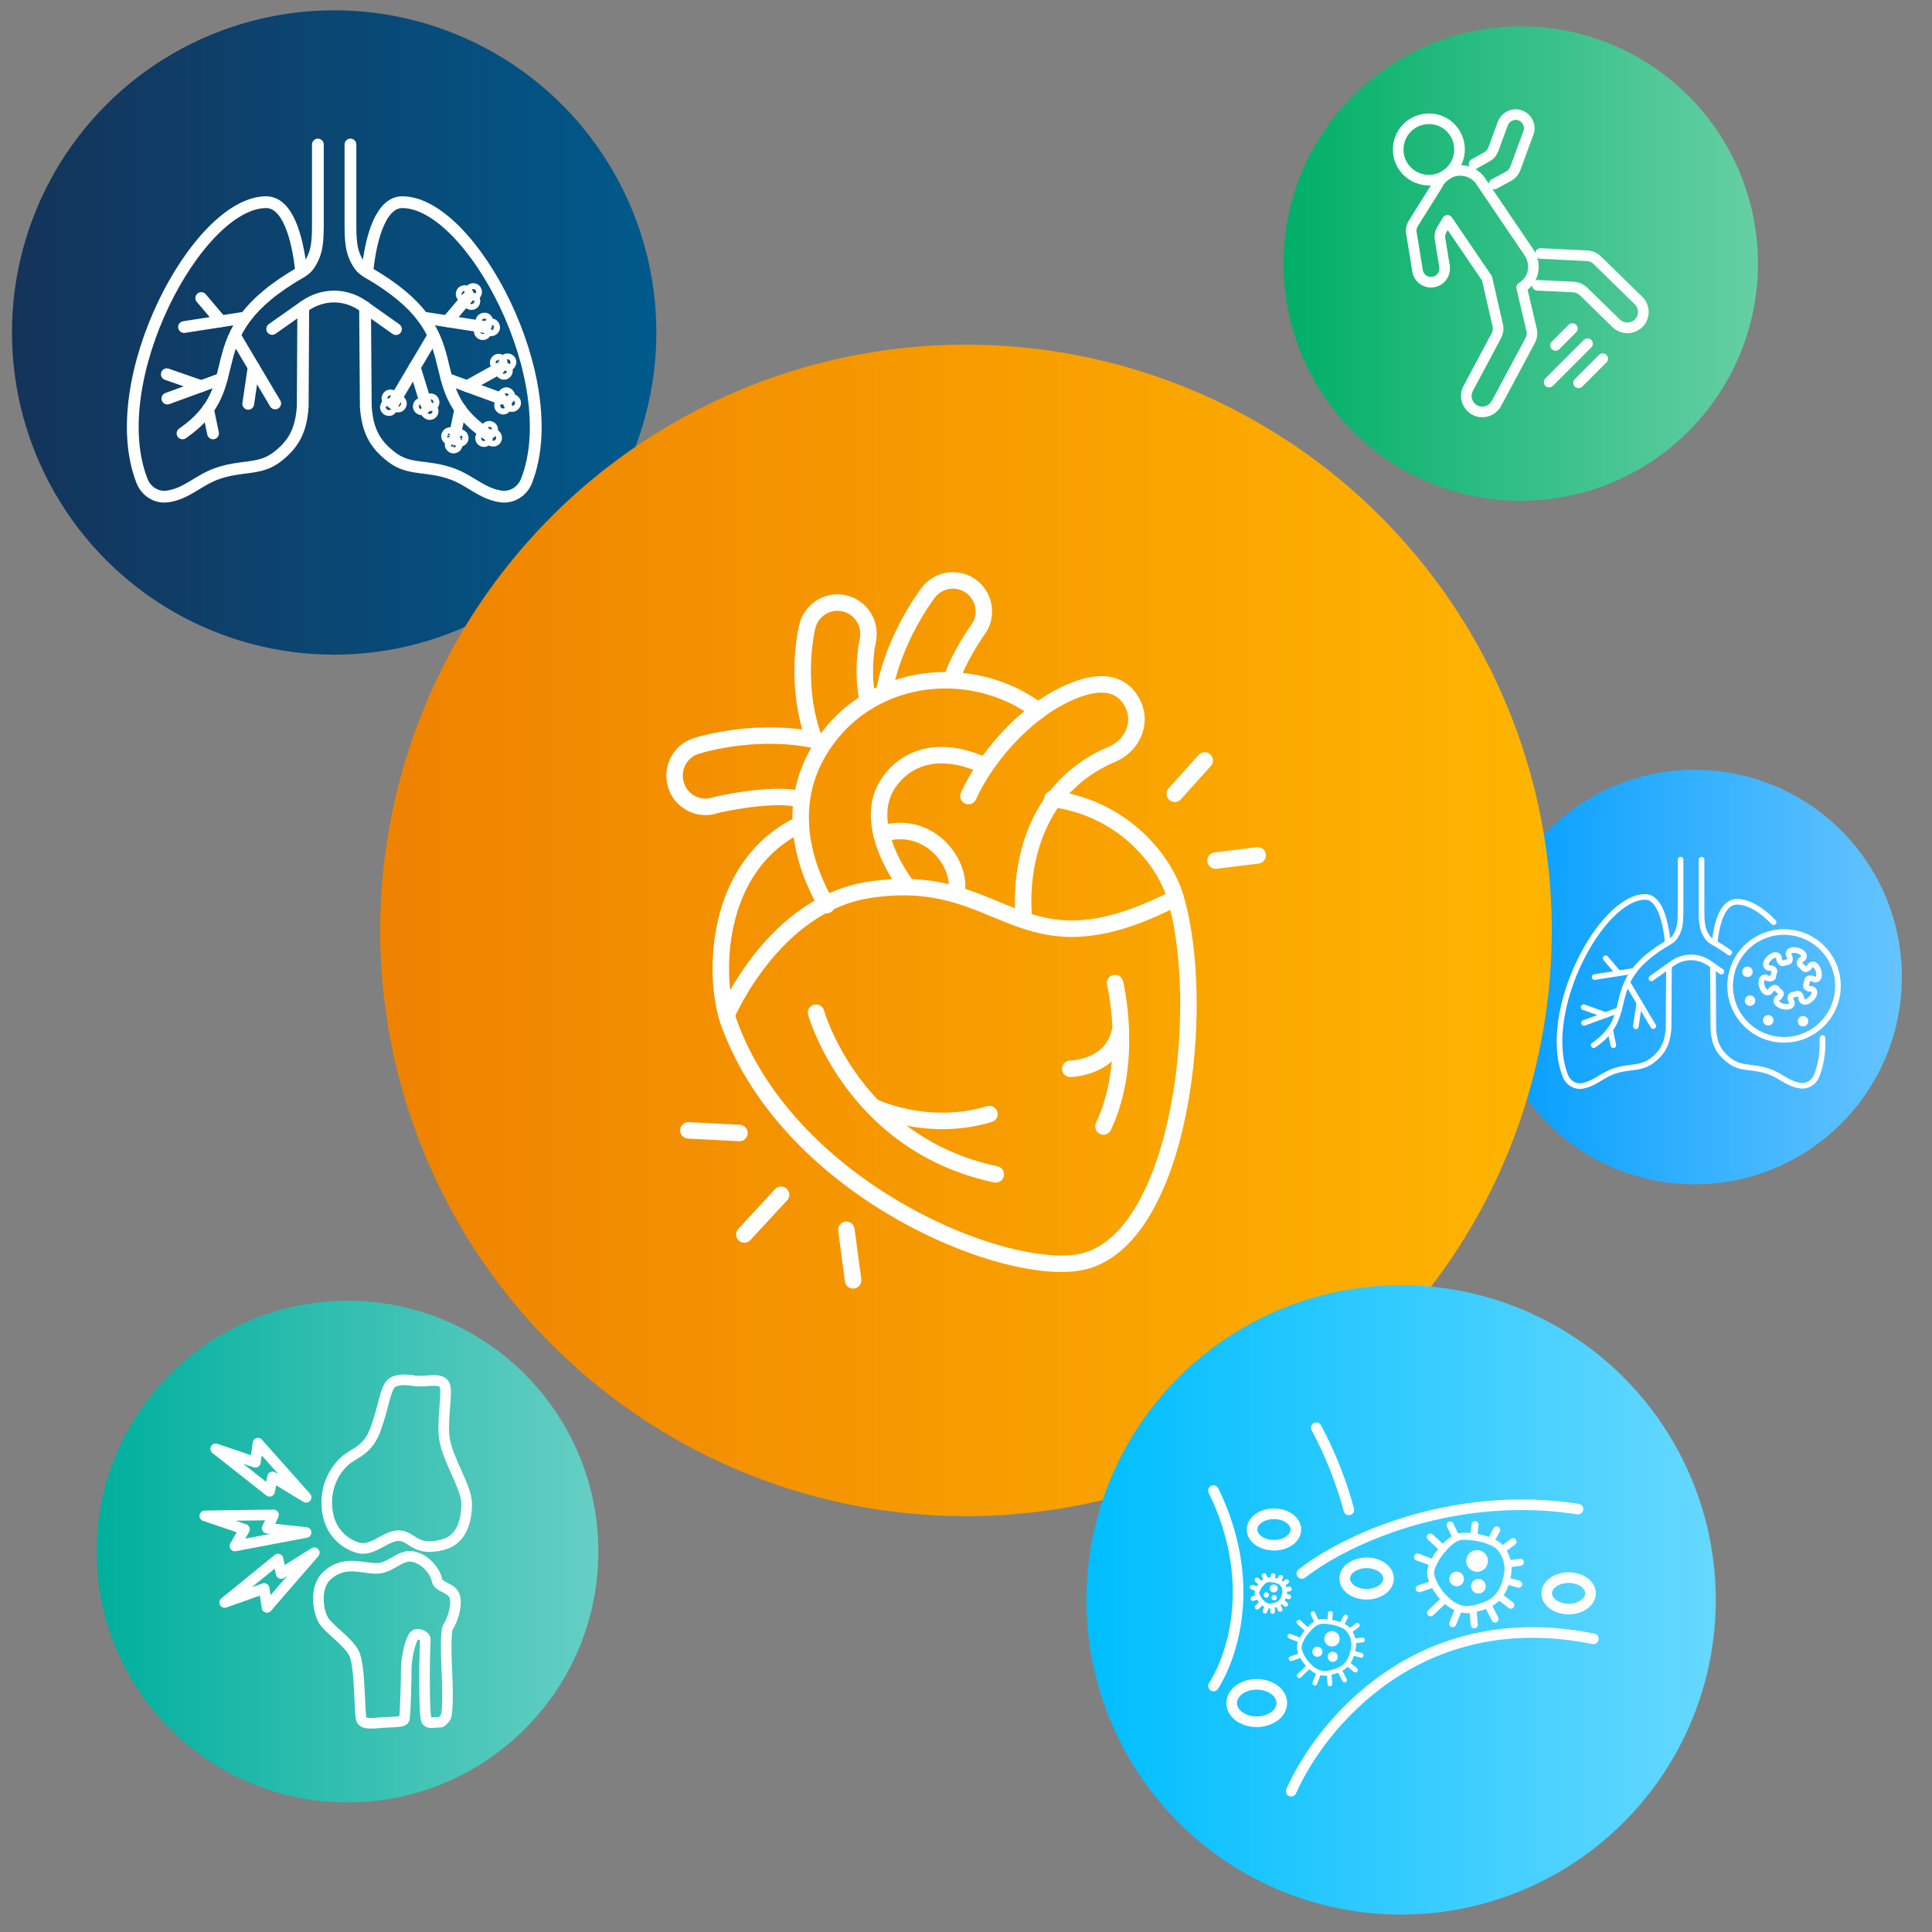 <?xml version="1.0" encoding="utf-8"?>
<!-- Generator: Adobe Illustrator 28.1.0, SVG Export Plug-In . SVG Version: 6.00 Build 0)  -->
<svg version="1.1" id="Layer_1" xmlns="http://www.w3.org/2000/svg" xmlns:xlink="http://www.w3.org/1999/xlink" x="0px" y="0px"
	 viewBox="0 0 1032 1032" enable-background="new 0 0 1032 1032" xml:space="preserve">
<rect x="0" y="0" width="1032" height="1032" fill="#808080" stroke="none"/>
<linearGradient id="SVGID_1_" gradientUnits="userSpaceOnUse" x1="794.537" y1="521.9" x2="1015.925" y2="521.9">
	<stop  offset="0" style="stop-color:#009DFF"/>
	<stop  offset="1" style="stop-color:#66C4FF"/>
</linearGradient>
<circle fill="url(#SVGID_1_)" cx="905.2" cy="521.9" r="110.7"/>
<g>
	<g>
		<g>
			<g>
				
					<path fill="none" stroke="#FFFFFF" stroke-width="3.01" stroke-linecap="round" stroke-linejoin="round" stroke-miterlimit="10" d="
					M882.1,522.6l11.1-7.9c6.2-4.4,14-4.4,20.2,0l6.1,4.3"/>
			</g>
		</g>
	</g>
	<g>
		<g>
			<g>
				
					<path fill="none" stroke="#FFFFFF" stroke-width="3.01" stroke-linecap="round" stroke-linejoin="round" stroke-miterlimit="10" d="
					M890.8,502.8c-1.4-12.9-5-23.7-12-23.7c-23.6,0-56.1,61.3-42.6,95.7c1.4,3.5,5,5.8,8.6,5.3c6.4-0.9,10.7-5.5,16.7-7.7
					c8.7-3.2,14.6-1.1,20.7-5.7c6.2-4.6,8.5-9.5,9.1-17.4l0.2-32.6"/>
			</g>
		</g>
	</g>
	<g>
		<g>
			<g>
				
					<path fill="none" stroke="#FFFFFF" stroke-width="3.01" stroke-linecap="round" stroke-linejoin="round" stroke-miterlimit="10" d="
					M947.4,492.6c-6.5-6.7-13.3-10.9-19.6-10.9c-7,0-10.6,9.4-11.9,22v0"/>
			</g>
		</g>
	</g>
	<g>
		<g>
			<g>
				
					<path fill="none" stroke="#FFFFFF" stroke-width="3.01" stroke-linecap="round" stroke-linejoin="round" stroke-miterlimit="10" d="
					M973.5,554.5c0.3,7.3-0.7,14.2-3.2,20.3c-1.4,3.5-5,5.6-8.6,5.1c-6.4-0.8-10.7-5.4-16.7-7.5c-8.7-3.1-14.6-1.1-20.7-5.5
					c-6.2-4.5-8.5-9.2-9.1-16.9l-0.2-33.4"/>
			</g>
		</g>
	</g>
	<g>
		<g>
			<g>
				<g>
					
						<path fill="none" stroke="#FFFFFF" stroke-width="3.01" stroke-linecap="round" stroke-linejoin="round" stroke-miterlimit="10" d="
						M897.7,459.2v26.1c0,6.6,0,10.7-3,15.2c-0.7,1-1.6,1.8-2.6,2.4c-38.4,22-16.3,38.5-40.8,55.4"/>
				</g>
			</g>
		</g>
		<g>
			<g>
				<g>
					
						<line fill="none" stroke="#FFFFFF" stroke-width="3.01" stroke-linecap="round" stroke-linejoin="round" stroke-miterlimit="10" x1="872.9" y1="518.6" x2="851.8" y2="521.9"/>
				</g>
			</g>
		</g>
		<g>
			<g>
				<g>
					
						<line fill="none" stroke="#FFFFFF" stroke-width="3.01" stroke-linecap="round" stroke-linejoin="round" stroke-miterlimit="10" x1="869.4" y1="525.1" x2="883.1" y2="548.1"/>
				</g>
			</g>
		</g>
		<g>
			<g>
				<g>
					
						<line fill="none" stroke="#FFFFFF" stroke-width="3.01" stroke-linecap="round" stroke-linejoin="round" stroke-miterlimit="10" x1="864.7" y1="539.6" x2="846.1" y2="546.4"/>
				</g>
			</g>
		</g>
		<g>
			<g>
				<g>
					
						<line fill="none" stroke="#FFFFFF" stroke-width="3.01" stroke-linecap="round" stroke-linejoin="round" stroke-miterlimit="10" x1="857.7" y1="542.2" x2="845.9" y2="538"/>
				</g>
			</g>
		</g>
		<g>
			<g>
				<g>
					
						<line fill="none" stroke="#FFFFFF" stroke-width="3.01" stroke-linecap="round" stroke-linejoin="round" stroke-miterlimit="10" x1="857.7" y1="511.9" x2="864.5" y2="519.9"/>
				</g>
			</g>
		</g>
		<g>
			<g>
				<g>
					
						<line fill="none" stroke="#FFFFFF" stroke-width="3.01" stroke-linecap="round" stroke-linejoin="round" stroke-miterlimit="10" x1="875.7" y1="535.6" x2="873.8" y2="548.2"/>
				</g>
			</g>
		</g>
		<g>
			<g>
				<g>
					
						<line fill="none" stroke="#FFFFFF" stroke-width="3.01" stroke-linecap="round" stroke-linejoin="round" stroke-miterlimit="10" x1="861.8" y1="558.3" x2="860" y2="550"/>
				</g>
			</g>
		</g>
	</g>
	<g>
		<g>
			<g>
				
					<path fill="none" stroke="#FFFFFF" stroke-width="3.01" stroke-linecap="round" stroke-linejoin="round" stroke-miterlimit="10" d="
					M908.9,459.2v26.1c0,6.6,0,10.7,3,15.2c0.7,1,1.6,1.8,2.6,2.4c0.5,0.3,0.9,0.5,1.4,0.8v0c2.9,1.7,5.5,3.4,7.8,5.1"/>
			</g>
		</g>
	</g>
	<g>
		<g>
			<g>
				
					<ellipse transform="matrix(0.16 -0.987 0.987 0.16 280.602 1383.175)" fill="none" stroke="#FFFFFF" stroke-width="3.01" stroke-linecap="round" stroke-linejoin="round" stroke-miterlimit="10" cx="953.2" cy="526.7" rx="28.8" ry="28.8"/>
			</g>
		</g>
	</g>
	<g>
		<g>
			<g>
				
					<path fill="none" stroke="#FFFFFF" stroke-width="3.01" stroke-linecap="round" stroke-linejoin="round" stroke-miterlimit="10" d="
					M961.7,515.5c0.7,0.5,1.2,1,1.7,1.7c0.4,0.5,1.1,0.7,1.7,0.4c2.1-1.1,1.3-1.9,2.8-2.4c3.1-0.8,5.4,7.1,2.3,8
					c-1.6,0.4-1.2-0.8-3.7-0.6c-0.6,0-1.2,0.5-1.2,1.1c0,0.4-0.1,0.8-0.2,1.2c-0.1,0.4-0.2,0.8-0.4,1.1c-0.2,0.6,0,1.3,0.5,1.6
					c2,1.2,2.4,0.1,3.5,1.2c2.3,2.2-3.5,8.1-5.9,5.9c-1.2-1.1,0.1-1.4-1.4-3.4c-0.4-0.5-1.1-0.7-1.6-0.5c-0.7,0.3-1.5,0.5-2.3,0.6
					c-0.6,0.1-1.1,0.6-1.1,1.3c-0.1,2.3,1.1,2.1,0.7,3.6c-0.8,3.1-9,1-8.2-2.1c0.4-1.6,1.3-0.6,2.3-2.8c0.3-0.6,0.1-1.3-0.4-1.6
					c-0.7-0.5-1.2-1-1.7-1.7c-0.4-0.5-1.1-0.7-1.7-0.4c-2.1,1.1-1.3,1.9-2.8,2.4c-3.1,0.8-5.4-7.1-2.3-8c1.6-0.4,1.2,0.8,3.7,0.6
					c0.6,0,1.2-0.5,1.2-1.1c0-0.4,0.1-0.8,0.2-1.2c0.1-0.4,0.2-0.8,0.4-1.1c0.2-0.6,0-1.3-0.5-1.6c-2-1.2-2.4-0.1-3.5-1.2
					c-2.3-2.2,3.5-8.1,5.9-5.9c1.2,1.1-0.1,1.4,1.4,3.4c0.4,0.5,1.1,0.7,1.6,0.5c0.7-0.3,1.5-0.5,2.3-0.6c0.6-0.1,1.1-0.6,1.1-1.3
					c0.1-2.3-1.1-2.1-0.7-3.6c0.8-3.1,9-1,8.2,2.1c-0.4,1.6-1.3,0.6-2.3,2.8C961.1,514.4,961.2,515.1,961.7,515.5z"/>
			</g>
		</g>
	</g>
	<g>
		<g>
			<g>
				
					<circle fill="none" stroke="#FFFFFF" stroke-width="3.01" stroke-linecap="round" stroke-linejoin="round" stroke-miterlimit="10" cx="933.4" cy="519.1" r="1.3"/>
			</g>
		</g>
	</g>
	<g>
		<g>
			<g>
				
					<circle fill="none" stroke="#FFFFFF" stroke-width="3.01" stroke-linecap="round" stroke-linejoin="round" stroke-miterlimit="10" cx="934.8" cy="534.5" r="1.3"/>
			</g>
		</g>
	</g>
	<g>
		<g>
			<g>
				
					<circle fill="none" stroke="#FFFFFF" stroke-width="3.01" stroke-linecap="round" stroke-linejoin="round" stroke-miterlimit="10" cx="963.1" cy="545.5" r="1.3"/>
			</g>
		</g>
	</g>
	<g>
		<g>
			<g>
				
					<circle fill="none" stroke="#FFFFFF" stroke-width="3.01" stroke-linecap="round" stroke-linejoin="round" stroke-miterlimit="10" cx="944.5" cy="545" r="1.3"/>
			</g>
		</g>
	</g>
</g>
<linearGradient id="SVGID_00000000920423069103156040000017653736764870143380_" gradientUnits="userSpaceOnUse" x1="6.435" y1="177.556" x2="350.558" y2="177.556">
	<stop  offset="0" style="stop-color:#143359"/>
	<stop  offset="1" style="stop-color:#005A8C"/>
</linearGradient>
<circle fill="url(#SVGID_00000000920423069103156040000017653736764870143380_)" cx="178.5" cy="177.6" r="172.1"/>
<g>
	<g>
		<g>
			<g>
				
					<path fill="none" stroke="#FFFFFF" stroke-width="6.289" stroke-linecap="round" stroke-linejoin="round" stroke-miterlimit="10" d="
					M160.9,145.2c-2.1-20.1-7.8-37.2-18.7-37.2c-36.8,0-87.4,95.5-66.3,149c2.2,5.5,7.7,9,13.5,8.2c10-1.3,16.6-8.6,26-12
					c13.6-5,22.7-1.8,32.2-8.8c9.6-7.2,13.2-14.8,14.1-27.1L162,164"/>
			</g>
		</g>
	</g>
	<g>
		<g>
			<g>
				
					<path fill="none" stroke="#FFFFFF" stroke-width="6.289" stroke-linecap="round" stroke-linejoin="round" stroke-miterlimit="10" d="
					M195,164l0.4,53.3c0.9,12.3,4.5,19.9,14.1,27.1c9.5,7.1,18.6,3.8,32.2,8.8c9.4,3.4,16,10.7,26,12c5.7,0.8,11.3-2.7,13.5-8.2
					c21.1-53.5-29.5-149-66.3-149c-10.9,0-16.6,17.1-18.7,37.2"/>
			</g>
		</g>
	</g>
	<g>
		<g>
			<g>
				
					<path fill="none" stroke="#FFFFFF" stroke-width="6.289" stroke-linecap="round" stroke-linejoin="round" stroke-miterlimit="10" d="
					M145.4,175.7l17.3-12.2c9.7-6.8,21.8-6.8,31.4,0l17.4,12.3"/>
			</g>
		</g>
	</g>
	<g>
		<g>
			<g>
				<g>
					
						<path fill="none" stroke="#FFFFFF" stroke-width="6.289" stroke-linecap="round" stroke-linejoin="round" stroke-miterlimit="10" d="
						M169.8,77.2v40.6c0,10.3,0,16.7-4.6,23.6c-1,1.6-2.5,2.8-4.1,3.8c-59.8,34.2-25.4,59.9-63.6,86.3"/>
				</g>
			</g>
		</g>
		<g>
			<g>
				<g>
					
						<line fill="none" stroke="#FFFFFF" stroke-width="6.289" stroke-linecap="round" stroke-linejoin="round" stroke-miterlimit="10" x1="131.1" y1="169.6" x2="98.3" y2="174.7"/>
				</g>
			</g>
		</g>
		<g>
			<g>
				<g>
					
						<line fill="none" stroke="#FFFFFF" stroke-width="6.289" stroke-linecap="round" stroke-linejoin="round" stroke-miterlimit="10" x1="125.8" y1="179.8" x2="147" y2="215.5"/>
				</g>
			</g>
		</g>
		<g>
			<g>
				<g>
					
						<line fill="none" stroke="#FFFFFF" stroke-width="6.289" stroke-linecap="round" stroke-linejoin="round" stroke-miterlimit="10" x1="118.4" y1="202.3" x2="89.4" y2="212.9"/>
				</g>
			</g>
		</g>
		<g>
			<g>
				<g>
					
						<line fill="none" stroke="#FFFFFF" stroke-width="6.289" stroke-linecap="round" stroke-linejoin="round" stroke-miterlimit="10" x1="107.5" y1="206.3" x2="89.1" y2="199.9"/>
				</g>
			</g>
		</g>
		<g>
			<g>
				<g>
					
						<line fill="none" stroke="#FFFFFF" stroke-width="6.289" stroke-linecap="round" stroke-linejoin="round" stroke-miterlimit="10" x1="107.5" y1="159.2" x2="118" y2="171.6"/>
				</g>
			</g>
		</g>
		<g>
			<g>
				<g>
					
						<line fill="none" stroke="#FFFFFF" stroke-width="6.289" stroke-linecap="round" stroke-linejoin="round" stroke-miterlimit="10" x1="135.5" y1="196.1" x2="132.6" y2="215.7"/>
				</g>
			</g>
		</g>
		<g>
			<g>
				<g>
					
						<line fill="none" stroke="#FFFFFF" stroke-width="6.289" stroke-linecap="round" stroke-linejoin="round" stroke-miterlimit="10" x1="113.8" y1="231.5" x2="111.1" y2="218.5"/>
				</g>
			</g>
		</g>
	</g>
	<g>
		<g>
			<g>
				<g>
					
						<path fill="none" stroke="#FFFFFF" stroke-width="6.289" stroke-linecap="round" stroke-linejoin="round" stroke-miterlimit="10" d="
						M187.2,77.2v40.6c0,10.3,0,16.7,4.6,23.6c1,1.6,2.5,2.8,4.1,3.8c59.8,34.2,25.4,59.9,63.6,86.3"/>
				</g>
			</g>
		</g>
		<g>
			<g>
				<g>
					
						<line fill="none" stroke="#FFFFFF" stroke-width="6.289" stroke-linecap="round" stroke-linejoin="round" stroke-miterlimit="10" x1="225.9" y1="169.6" x2="258.7" y2="174.7"/>
				</g>
			</g>
		</g>
		<g>
			<g>
				<g>
					
						<line fill="none" stroke="#FFFFFF" stroke-width="6.289" stroke-linecap="round" stroke-linejoin="round" stroke-miterlimit="10" x1="231.2" y1="179.8" x2="210" y2="215.5"/>
				</g>
			</g>
		</g>
		<g>
			<g>
				<g>
					
						<line fill="none" stroke="#FFFFFF" stroke-width="6.289" stroke-linecap="round" stroke-linejoin="round" stroke-miterlimit="10" x1="238.6" y1="202.3" x2="267.6" y2="212.9"/>
				</g>
			</g>
		</g>
		<g>
			<g>
				<g>
					
						<line fill="none" stroke="#FFFFFF" stroke-width="6.289" stroke-linecap="round" stroke-linejoin="round" stroke-miterlimit="10" x1="249.5" y1="206.3" x2="266.5" y2="196.9"/>
				</g>
			</g>
		</g>
		<g>
			<g>
				<g>
					
						<line fill="none" stroke="#FFFFFF" stroke-width="6.289" stroke-linecap="round" stroke-linejoin="round" stroke-miterlimit="10" x1="249.5" y1="159.2" x2="239" y2="171.6"/>
				</g>
			</g>
		</g>
		<g>
			<g>
				<g>
					
						<line fill="none" stroke="#FFFFFF" stroke-width="6.289" stroke-linecap="round" stroke-linejoin="round" stroke-miterlimit="10" x1="221.5" y1="196.1" x2="227.4" y2="215.3"/>
				</g>
			</g>
		</g>
		<g>
			<g>
				<g>
					
						<line fill="none" stroke="#FFFFFF" stroke-width="6.289" stroke-linecap="round" stroke-linejoin="round" stroke-miterlimit="10" x1="243.2" y1="231.5" x2="245.9" y2="218.5"/>
				</g>
			</g>
		</g>
	</g>
	<g>
		<g>
			<g>
				<g>
					
						<path fill="none" stroke="#FFFFFF" stroke-width="6.289" stroke-linecap="round" stroke-linejoin="round" stroke-miterlimit="10" d="
						M249.1,158.3c-0.7,0.5-1.7,0.4-2.2-0.3s-0.4-1.7,0.3-2.2c0.7-0.5,1.7-0.4,2.2,0.3C249.9,156.8,249.8,157.8,249.1,158.3z"/>
				</g>
			</g>
		</g>
		<g>
			<g>
				<g>
					
						<path fill="none" stroke="#FFFFFF" stroke-width="6.289" stroke-linecap="round" stroke-linejoin="round" stroke-miterlimit="10" d="
						M252.8,162.1c-0.7,0.5-1.7,0.4-2.2-0.3c-0.5-0.7-0.4-1.7,0.3-2.2c0.7-0.5,1.7-0.4,2.2,0.3C253.6,160.5,253.5,161.5,252.8,162.1
						z"/>
				</g>
			</g>
		</g>
		<g>
			<g>
				<g>
					
						<path fill="none" stroke="#FFFFFF" stroke-width="6.289" stroke-linecap="round" stroke-linejoin="round" stroke-miterlimit="10" d="
						M253.7,157.2c-0.7,0.5-1.7,0.4-2.2-0.3c-0.5-0.7-0.4-1.7,0.3-2.2s1.7-0.4,2.2,0.3C254.5,155.7,254.4,156.7,253.7,157.2z"/>
				</g>
			</g>
		</g>
	</g>
	<g>
		<g>
			<g>
				<g>
					
						<path fill="none" stroke="#FFFFFF" stroke-width="6.289" stroke-linecap="round" stroke-linejoin="round" stroke-miterlimit="10" d="
						M258.3,173.3c-0.8-0.2-1.3-1.1-1.1-2c0.2-0.8,1.1-1.3,2-1.1c0.8,0.2,1.3,1.1,1.1,2C260,173,259.2,173.5,258.3,173.3z"/>
				</g>
			</g>
		</g>
		<g>
			<g>
				<g>
					
						<path fill="none" stroke="#FFFFFF" stroke-width="6.289" stroke-linecap="round" stroke-linejoin="round" stroke-miterlimit="10" d="
						M257.4,178.4c-0.8-0.2-1.3-1.1-1.1-2c0.2-0.8,1.1-1.3,2-1.1c0.8,0.2,1.3,1.1,1.1,2S258.2,178.7,257.4,178.4z"/>
				</g>
			</g>
		</g>
		<g>
			<g>
				<g>
					
						<path fill="none" stroke="#FFFFFF" stroke-width="6.289" stroke-linecap="round" stroke-linejoin="round" stroke-miterlimit="10" d="
						M261.9,176.4c-0.8-0.2-1.3-1.1-1.1-2c0.2-0.8,1.1-1.3,2-1.1c0.8,0.2,1.3,1.1,1.1,2C263.6,176.1,262.7,176.6,261.9,176.4z"/>
				</g>
			</g>
		</g>
	</g>
	<g>
		<g>
			<g>
				<g>
					
						<path fill="none" stroke="#FFFFFF" stroke-width="6.289" stroke-linecap="round" stroke-linejoin="round" stroke-miterlimit="10" d="
						M267.1,195.1c-0.8,0.4-1.7,0.1-2.1-0.7c-0.4-0.8-0.1-1.7,0.7-2.1c0.8-0.4,1.7-0.1,2.1,0.7C268.1,193.7,267.8,194.7,267.1,195.1
						z"/>
				</g>
			</g>
		</g>
		<g>
			<g>
				<g>
					
						<path fill="none" stroke="#FFFFFF" stroke-width="6.289" stroke-linecap="round" stroke-linejoin="round" stroke-miterlimit="10" d="
						M269.9,199.5c-0.8,0.4-1.7,0.1-2.1-0.7c-0.4-0.8-0.1-1.7,0.7-2.1s1.7-0.1,2.1,0.7C271,198.1,270.7,199,269.9,199.5z"/>
				</g>
			</g>
		</g>
		<g>
			<g>
				<g>
					
						<path fill="none" stroke="#FFFFFF" stroke-width="6.289" stroke-linecap="round" stroke-linejoin="round" stroke-miterlimit="10" d="
						M271.8,194.9c-0.8,0.4-1.7,0.1-2.1-0.7c-0.4-0.8-0.1-1.7,0.7-2.1c0.8-0.4,1.7-0.1,2.1,0.7C272.9,193.5,272.6,194.5,271.8,194.9
						z"/>
				</g>
			</g>
		</g>
	</g>
	<g>
		<g>
			<g>
				<g>
					
						<path fill="none" stroke="#FFFFFF" stroke-width="6.289" stroke-linecap="round" stroke-linejoin="round" stroke-miterlimit="10" d="
						M269.8,213.1c-0.8-0.4-1.2-1.3-0.8-2.1c0.4-0.8,1.3-1.2,2.1-0.8c0.8,0.4,1.2,1.3,0.8,2.1C271.5,213.1,270.6,213.5,269.8,213.1z
						"/>
				</g>
			</g>
		</g>
		<g>
			<g>
				<g>
					
						<path fill="none" stroke="#FFFFFF" stroke-width="6.289" stroke-linecap="round" stroke-linejoin="round" stroke-miterlimit="10" d="
						M268.1,218.1c-0.8-0.4-1.2-1.3-0.8-2.1c0.4-0.8,1.3-1.2,2.1-0.8c0.8,0.4,1.2,1.3,0.8,2.1C269.9,218.1,268.9,218.5,268.1,218.1z
						"/>
				</g>
			</g>
		</g>
		<g>
			<g>
				<g>
					
						<path fill="none" stroke="#FFFFFF" stroke-width="6.289" stroke-linecap="round" stroke-linejoin="round" stroke-miterlimit="10" d="
						M272.9,216.7c-0.8-0.4-1.2-1.3-0.8-2.1c0.4-0.8,1.3-1.2,2.1-0.8c0.8,0.4,1.2,1.3,0.8,2.1C274.6,216.7,273.7,217.1,272.9,216.7z
						"/>
				</g>
			</g>
		</g>
	</g>
	<g>
		<g>
			<g>
				<g>
					
						<path fill="none" stroke="#FFFFFF" stroke-width="6.289" stroke-linecap="round" stroke-linejoin="round" stroke-miterlimit="10" d="
						M260.4,230.8c-0.7-0.5-0.8-1.5-0.3-2.2c0.5-0.7,1.5-0.8,2.2-0.3c0.7,0.5,0.8,1.5,0.3,2.2C262.1,231.3,261.1,231.4,260.4,230.8z
						"/>
				</g>
			</g>
		</g>
		<g>
			<g>
				<g>
					
						<path fill="none" stroke="#FFFFFF" stroke-width="6.289" stroke-linecap="round" stroke-linejoin="round" stroke-miterlimit="10" d="
						M257.6,235.3c-0.7-0.5-0.8-1.5-0.3-2.2c0.5-0.7,1.5-0.8,2.2-0.3c0.7,0.5,0.8,1.5,0.3,2.2C259.3,235.7,258.3,235.8,257.6,235.3z
						"/>
				</g>
			</g>
		</g>
		<g>
			<g>
				<g>
					
						<path fill="none" stroke="#FFFFFF" stroke-width="6.289" stroke-linecap="round" stroke-linejoin="round" stroke-miterlimit="10" d="
						M262.5,235.1c-0.7-0.5-0.8-1.5-0.3-2.2c0.5-0.7,1.5-0.8,2.2-0.3c0.7,0.5,0.8,1.5,0.3,2.2C264.2,235.5,263.2,235.6,262.5,235.1z
						"/>
				</g>
			</g>
		</g>
	</g>
	<g>
		<g>
			<g>
				<g>
					
						<path fill="none" stroke="#FFFFFF" stroke-width="6.289" stroke-linecap="round" stroke-linejoin="round" stroke-miterlimit="10" d="
						M244,233.5c0.3-0.8,1.1-1.3,2-1.1c0.8,0.3,1.3,1.1,1.1,2c-0.3,0.8-1.1,1.3-2,1.1C244.2,235.2,243.8,234.4,244,233.5z"/>
				</g>
			</g>
		</g>
		<g>
			<g>
				<g>
					
						<path fill="none" stroke="#FFFFFF" stroke-width="6.289" stroke-linecap="round" stroke-linejoin="round" stroke-miterlimit="10" d="
						M238.9,232.5c0.3-0.8,1.1-1.3,2-1.1c0.8,0.3,1.3,1.1,1.1,2c-0.3,0.8-1.1,1.3-2,1.1C239.1,234.2,238.6,233.3,238.9,232.5z"/>
				</g>
			</g>
		</g>
		<g>
			<g>
				<g>
					
						<path fill="none" stroke="#FFFFFF" stroke-width="6.289" stroke-linecap="round" stroke-linejoin="round" stroke-miterlimit="10" d="
						M240.8,237c0.3-0.8,1.1-1.3,2-1.1c0.8,0.3,1.3,1.1,1.1,2c-0.3,0.8-1.1,1.3-2,1.1C241,238.7,240.5,237.8,240.8,237z"/>
				</g>
			</g>
		</g>
	</g>
	<g>
		<g>
			<g>
				<g>
					
						<path fill="none" stroke="#FFFFFF" stroke-width="6.289" stroke-linecap="round" stroke-linejoin="round" stroke-miterlimit="10" d="
						M228.5,215.4c-0.3-0.8,0.1-1.7,1-2c0.8-0.3,1.7,0.1,2,1c0.3,0.8-0.1,1.7-1,2C229.7,216.6,228.8,216.2,228.5,215.4z"/>
				</g>
			</g>
		</g>
		<g>
			<g>
				<g>
					
						<path fill="none" stroke="#FFFFFF" stroke-width="6.289" stroke-linecap="round" stroke-linejoin="round" stroke-miterlimit="10" d="
						M223.8,217.6c-0.3-0.8,0.1-1.7,1-2c0.8-0.3,1.7,0.1,2,1c0.3,0.8-0.1,1.7-1,2C225,218.8,224.1,218.4,223.8,217.6z"/>
				</g>
			</g>
		</g>
		<g>
			<g>
				<g>
					
						<path fill="none" stroke="#FFFFFF" stroke-width="6.289" stroke-linecap="round" stroke-linejoin="round" stroke-miterlimit="10" d="
						M228,220.1c-0.3-0.8,0.1-1.7,1-2c0.8-0.3,1.7,0.1,2,1c0.3,0.8-0.1,1.7-1,2C229.2,221.3,228.3,220.9,228,220.1z"/>
				</g>
			</g>
		</g>
	</g>
	<g>
		<g>
			<g>
				<g>
					
						<path fill="none" stroke="#FFFFFF" stroke-width="6.289" stroke-linecap="round" stroke-linejoin="round" stroke-miterlimit="10" d="
						M209.2,217.1c0.2,0.8-0.3,1.7-1.1,1.9c-0.8,0.2-1.7-0.3-1.9-1.1c-0.2-0.8,0.3-1.7,1.1-1.9C208.1,215.7,209,216.2,209.2,217.1z"
						/>
				</g>
			</g>
		</g>
		<g>
			<g>
				<g>
					
						<path fill="none" stroke="#FFFFFF" stroke-width="6.289" stroke-linecap="round" stroke-linejoin="round" stroke-miterlimit="10" d="
						M214.1,215.2c0.2,0.8-0.3,1.7-1.1,1.9c-0.8,0.2-1.7-0.3-1.9-1.1c-0.2-0.8,0.3-1.7,1.1-1.9C213,213.9,213.9,214.4,214.1,215.2z"
						/>
				</g>
			</g>
		</g>
		<g>
			<g>
				<g>
					
						<path fill="none" stroke="#FFFFFF" stroke-width="6.289" stroke-linecap="round" stroke-linejoin="round" stroke-miterlimit="10" d="
						M210,212.4c0.2,0.8-0.3,1.7-1.1,1.9c-0.8,0.2-1.7-0.3-1.9-1.1c-0.2-0.8,0.3-1.7,1.1-1.9C208.9,211,209.8,211.5,210,212.4z"/>
				</g>
			</g>
		</g>
	</g>
</g>
<linearGradient id="SVGID_00000034799857138364170790000016564117418821297285_" gradientUnits="userSpaceOnUse" x1="51.639" y1="828.775" x2="319.659" y2="828.775">
	<stop  offset="0" style="stop-color:#00AF9D"/>
	<stop  offset="1" style="stop-color:#66CFC4"/>
</linearGradient>
<circle fill="url(#SVGID_00000034799857138364170790000016564117418821297285_)" cx="185.6" cy="828.8" r="134"/>
<linearGradient id="SVGID_00000152952082272199625910000007728367995753747614_" gradientUnits="userSpaceOnUse" x1="685.611" y1="140.773" x2="939.031" y2="140.773">
	<stop  offset="0" style="stop-color:#00AF68"/>
	<stop  offset="1" style="stop-color:#66CFA4"/>
</linearGradient>
<circle fill="url(#SVGID_00000152952082272199625910000007728367995753747614_)" cx="812.3" cy="140.8" r="126.7"/>
<g>
	
		<linearGradient id="SVGID_00000052812145678879202270000010354357688122844320_" gradientUnits="userSpaceOnUse" x1="203.149" y1="497" x2="828.851" y2="497">
		<stop  offset="0" style="stop-color:#EF8200"/>
		<stop  offset="1" style="stop-color:#FFB500"/>
	</linearGradient>
	<circle fill="url(#SVGID_00000052812145678879202270000010354357688122844320_)" cx="516" cy="497" r="312.9"/>
	<g>
		
			<path fill="none" stroke="#FFFFFF" stroke-width="8.805" stroke-linecap="round" stroke-linejoin="round" stroke-miterlimit="10" d="
			M435.9,540.9c0,0,19.6,70.2,96,86.4"/>
		
			<path fill="none" stroke="#FFFFFF" stroke-width="8.805" stroke-linecap="round" stroke-linejoin="round" stroke-miterlimit="10" d="
			M595.6,525.1c0,0,10.3,41.6-6.2,76.6"/>
		
			<path fill="none" stroke="#FFFFFF" stroke-width="8.805" stroke-linecap="round" stroke-linejoin="round" stroke-miterlimit="10" d="
			M571.7,570.9c0,0,22.4-0.3,26.5-20.1"/>
		
			<path fill="none" stroke="#FFFFFF" stroke-width="8.805" stroke-linecap="round" stroke-linejoin="round" stroke-miterlimit="10" d="
			M466.3,591.1c0,0,28.5,14.1,62.2,4"/>
		
			<path fill="none" stroke="#FFFFFF" stroke-width="8.805" stroke-linecap="round" stroke-linejoin="round" stroke-miterlimit="10" d="
			M472.2,370.2c5-29.4,23.2-53.1,24-54.1c5.8-7.1,16.3-8.1,23.3-2.3c7,5.8,8.1,16.2,2.3,23.3c0,0-10.5,15.1-13.5,26.2"/>
		
			<path fill="none" stroke="#FFFFFF" stroke-width="8.805" stroke-linecap="round" stroke-linejoin="round" stroke-miterlimit="10" d="
			M511.2,474.5c1-15.8-16.5-36.6-40.4-29"/>
		
			<path fill="none" stroke="#FFFFFF" stroke-width="8.805" stroke-linecap="round" stroke-linejoin="round" stroke-miterlimit="10" d="
			M517.3,425.2c8.6-19.1,28.7-44,53.6-55.2c17.8-8,29.3-4.8,34.5,6.6c4.6,9.9-0.7,21.7-11.2,26.2c-49.1,20.7-48.3,73.2-47.5,85"/>
		
			<path fill="none" stroke="#FFFFFF" stroke-width="8.805" stroke-linecap="round" stroke-linejoin="round" stroke-miterlimit="10" d="
			M427.8,440.2c-46.8,22-47,82.2-38.5,105.9c33,91.7,152.7,138.5,191,127.3c50.6-14.7,64.6-135.5,47.7-193.7
			c-6.2-21.1-28.8-48.1-65.8-53"/>
		
			<path fill="none" stroke="#FFFFFF" stroke-width="8.805" stroke-linecap="round" stroke-linejoin="round" stroke-miterlimit="10" d="
			M483.4,471.9c-0.2-0.3-23.9-31.4-8.8-53.7c9-13.2,26.5-20.7,51.6-9.1"/>
		
			<path fill="none" stroke="#FFFFFF" stroke-width="8.805" stroke-linecap="round" stroke-linejoin="round" stroke-miterlimit="10" d="
			M428,427.1c-13.1-4-41.3,1.8-45.9,3c-1.7,0.6-3.5,0.9-5.2,0.9c-6.9,0-13.4-4.4-15.7-11.3c-1.4-4.2-1.1-8.7,0.8-12.7
			c2-4,5.3-7,9.5-8.4c3.6-1.2,35.7-10.7,68.4-2.2"/>
		
			<path fill="none" stroke="#FFFFFF" stroke-width="8.805" stroke-linecap="round" stroke-linejoin="round" stroke-miterlimit="10" d="
			M435,395.3c-10.7-28.9-4.6-57.4-3.8-60.6c2.1-8.9,11-14.5,19.9-12.4c8.9,2.1,14.4,11,12.4,19.9c-0.1,0.6-3.5,15.8,0.1,32.5"/>
		
			<path fill="none" stroke="#FFFFFF" stroke-width="8.805" stroke-linecap="round" stroke-linejoin="round" stroke-miterlimit="10" d="
			M388.1,542.3c0,0,24.7-58.8,75.7-66.9c74-11.7,78.8,48.3,164.1,4.3"/>
		
			<path fill="none" stroke="#FFFFFF" stroke-width="8.805" stroke-linecap="round" stroke-linejoin="round" stroke-miterlimit="10" d="
			M554.6,379.7c-33.8-25.7-88.1-22.1-114.9,17.9c-22.7,33.8-8.1,68.9,1.8,85.9"/>
		
			<line fill="none" stroke="#FFFFFF" stroke-width="8.805" stroke-linecap="round" stroke-linejoin="round" stroke-miterlimit="10" x1="417.2" y1="638.2" x2="397.6" y2="659.4"/>
		
			<line fill="none" stroke="#FFFFFF" stroke-width="8.805" stroke-linecap="round" stroke-linejoin="round" stroke-miterlimit="10" x1="395" y1="605.2" x2="367.7" y2="603.8"/>
		
			<line fill="none" stroke="#FFFFFF" stroke-width="8.805" stroke-linecap="round" stroke-linejoin="round" stroke-miterlimit="10" x1="627.5" y1="424" x2="643.5" y2="406.2"/>
		
			<line fill="none" stroke="#FFFFFF" stroke-width="8.805" stroke-linecap="round" stroke-linejoin="round" stroke-miterlimit="10" x1="649.3" y1="459.7" x2="671.8" y2="456.9"/>
		
			<line fill="none" stroke="#FFFFFF" stroke-width="8.805" stroke-linecap="round" stroke-linejoin="round" stroke-miterlimit="10" x1="452.1" y1="656.9" x2="455.7" y2="683.9"/>
	</g>
</g>
<g>
	
		<path fill="none" stroke="#FFFFFF" stroke-width="5.66" stroke-linecap="round" stroke-linejoin="round" stroke-miterlimit="10" d="
		M776.8,70.6c5.1,7.5,3.1,17.7-4.3,22.8c-7.5,5.1-17.7,3.1-22.8-4.3c-5.1-7.5-3.1-17.7,4.3-22.8C761.6,61.2,771.8,63.1,776.8,70.6z"
		/>
	
		<path fill="none" stroke="#FFFFFF" stroke-width="5.66" stroke-linecap="round" stroke-linejoin="round" stroke-miterlimit="10" d="
		M821.2,152.4l19.1,0.9c2.1,0.1,4.1,1,5.6,2.4l17.4,17c3.4,3.3,8.8,3.2,12.1-0.1c0,0,0,0,0,0c3.3-3.4,3.2-8.8-0.2-12.1l-22-21.5
		c-1.5-1.5-3.5-2.3-5.6-2.4l-24.7-1.2"/>
	
		<path fill="none" stroke="#FFFFFF" stroke-width="5.66" stroke-linecap="round" stroke-linejoin="round" stroke-miterlimit="10" d="
		M798.1,98.3l7.8-4.2c1.5-0.8,2.7-2.2,3.4-3.8l3-8.1l1.3-3.6l2.8-7.5c1.5-3.8-0.6-8.2-4.5-9.5c-3.7-1.3-7.8,0.8-9.2,4.5L797.6,80
		c-0.1,0.2-0.2,0.4-0.3,0.6c-0.7,1.4-1.7,2.5-3.1,3.2l-1.3,0.7l-5.5,3.1"/>
	
		<path fill="none" stroke="#FFFFFF" stroke-width="5.66" stroke-linecap="round" stroke-linejoin="round" stroke-miterlimit="10" d="
		M812.8,153.6c0.1-0.1,0.3-0.2,0.4-0.3c1.1-0.7,2.9-2.5,2.9-2.5c3.5-4.2,4-10.3,1.1-15.2c-0.1-0.2-0.3-0.4-0.4-0.6
		c0,0,0-0.1-0.1-0.1l0-0.1L791,96.9l0-0.1c0,0,0,0,0,0c-4.1-6-12.4-7.6-18.4-3.5c-1.1,0.7-2,1.6-2.8,2.5c-0.1,0-0.1,0-0.1,0
		c-0.8,0.9-1.4,1.9-1.9,3l-12.9,20.6c-0.9,1.5-1.3,3.3-1,5l1.4,8.5l0.6,3.8l1.3,7.9c0.6,4.1,4.5,6.8,8.6,6c3.9-0.7,6.4-4.5,5.8-8.4
		l-2.4-14.6c0-0.2-0.1-0.4-0.1-0.6c-0.1-1.5,0.3-3,1.1-4.4l0.8-1.3l2.2-3.6l21.1,31l5.7,24.9c0.5,2,0.2,4.1-0.8,5.9l-14.9,27.9
		c-2.3,4.1-0.7,9.3,3.4,11.6c1.9,1,4,1.3,6,0.8c2.3-0.5,4.4-2,5.6-4.2l18-33.6c1-1.8,1.3-3.9,0.8-5.9L812.8,153.6z"/>
	<g>
		
			<line fill="none" stroke="#FFFFFF" stroke-width="5.66" stroke-linecap="round" stroke-linejoin="round" stroke-miterlimit="10" x1="848" y1="183.6" x2="827.5" y2="204.1"/>
		
			<line fill="none" stroke="#FFFFFF" stroke-width="5.66" stroke-linecap="round" stroke-linejoin="round" stroke-miterlimit="10" x1="856.1" y1="191.6" x2="843.2" y2="204.5"/>
		
			<line fill="none" stroke="#FFFFFF" stroke-width="5.66" stroke-linecap="round" stroke-linejoin="round" stroke-miterlimit="10" x1="839.9" y1="175.5" x2="830.9" y2="184.5"/>
	</g>
</g>
<g>
	
		<path fill="none" stroke="#FFFFFF" stroke-width="5.66" stroke-linecap="round" stroke-linejoin="round" stroke-miterlimit="10" d="
		M221.4,737.6c6.9,0.8,13.5-2,16,2c2,3.3-1.5,19.1,0,28.9c1.9,11.9,12,26,11.9,35c-0.1,7.7-2,18.8-12.7,21.6
		c-14.7,3.9-16-4.2-23.1-4.8c-7.1-0.5-14.4,8.7-22.1,6.5c-7.6-2.2-15.5-8.7-16.7-20.9c-1.2-12.2,4.4-20.9,9.5-25.5
		c5.1-4.6,12.4-5.3,16.6-17.5c4.3-12.2,4.7-19,7.5-23.1C211.4,735.4,221.4,737.6,221.4,737.6z"/>
	
		<path fill="none" stroke="#FFFFFF" stroke-width="5.66" stroke-linecap="round" stroke-linejoin="round" stroke-miterlimit="10" d="
		M204.6,920.1c-4.8,0.3-10.2,1.3-11.5-1.5c-1.3-2.8-0.5-29.1-4.1-35.7s-13.5-12.7-16.3-17.6c-2.8-4.8-4.8-17.3,1.8-23.5
		c9.8-9.2,20.4-3.3,27.8-4.1c7.4-0.8,12-7.9,18.9-6.1c6.9,1.8,11.5,8.4,12.2,12.5c0.8,4.1,8.7,3.8,9.7,9.4c1,5.6-2,13-3.8,15.6
		s-0.5,25.7-0.5,25.7s1,20.9-1,22.9c-2,2-1.4,2.3-4,2.3c-2.5,0-4.3,0.8-5.8-0.7c-1.5-1.5-1.2-26.9-1.2-29.8s0.3-11.9,0.4-13.7
		c0.1-1.8-4.2-4.1-6-2c-1.8,2.1-4.2,11.2-4.2,17.8s-0.5,22.7-0.8,24.5c-0.3,1.8,0.3,3.1-2.6,3.4
		C210.7,919.9,204.6,920.1,204.6,920.1z"/>
	
		<polygon fill="none" stroke="#FFFFFF" stroke-width="5.66" stroke-linecap="round" stroke-linejoin="round" stroke-miterlimit="10" points="
		163.5,818.6 125.5,825.8 130.6,816.9 109.4,809.7 146.1,809.2 142.7,816.3 	"/>
	
		<polygon fill="none" stroke="#FFFFFF" stroke-width="5.66" stroke-linecap="round" stroke-linejoin="round" stroke-miterlimit="10" points="
		167.9,829.4 142.6,858.6 141.1,848.5 120,856 148.5,832.8 150.2,840.5 	"/>
	
		<polygon fill="none" stroke="#FFFFFF" stroke-width="5.66" stroke-linecap="round" stroke-linejoin="round" stroke-miterlimit="10" points="
		163.5,799.8 137.8,770.9 136.4,781.1 115.2,773.9 144,796.6 145.6,788.9 	"/>
</g>
<linearGradient id="SVGID_00000180345524976568168750000016909112374583999641_" gradientUnits="userSpaceOnUse" x1="580.242" y1="854.649" x2="916.492" y2="854.649">
	<stop  offset="0" style="stop-color:#00BEFF"/>
	<stop  offset="1" style="stop-color:#66D8FF"/>
</linearGradient>
<circle fill="url(#SVGID_00000180345524976568168750000016909112374583999641_)" cx="748.4" cy="854.6" r="168.1"/>
<g>
	<g>
		
			<path fill="none" stroke="#FFFFFF" stroke-width="5.66" stroke-linecap="round" stroke-linejoin="round" stroke-miterlimit="10" d="
			M851.1,875.4c-93.2-18.9-145.7,45.9-161.4,81.4"/>
		
			<path fill="none" stroke="#FFFFFF" stroke-width="5.66" stroke-linecap="round" stroke-linejoin="round" stroke-miterlimit="10" d="
			M695.4,840.5c26.7-20.6,84.2-44.3,147.5-34.4"/>
		
			<path fill="none" stroke="#FFFFFF" stroke-width="5.66" stroke-linecap="round" stroke-linejoin="round" stroke-miterlimit="10" d="
			M648.2,796.2c22.8,46.7,11.3,86.5,0,104.4"/>
		
			<path fill="none" stroke="#FFFFFF" stroke-width="5.66" stroke-linecap="round" stroke-linejoin="round" stroke-miterlimit="10" d="
			M720.5,806.5c-3.7-13.9-9.5-29.2-17.4-43.9"/>
	</g>
	
		<ellipse fill="none" stroke="#FFFFFF" stroke-width="5.66" stroke-linecap="round" stroke-linejoin="round" stroke-miterlimit="10" cx="671.3" cy="909.7" rx="13.4" ry="10"/>
	
		<ellipse fill="none" stroke="#FFFFFF" stroke-width="5.66" stroke-linecap="round" stroke-linejoin="round" stroke-miterlimit="10" cx="837.9" cy="851.1" rx="11.7" ry="8.4"/>
	
		<ellipse fill="none" stroke="#FFFFFF" stroke-width="5.66" stroke-linecap="round" stroke-linejoin="round" stroke-miterlimit="10" cx="730" cy="843.2" rx="11.7" ry="8.4"/>
	
		<ellipse fill="none" stroke="#FFFFFF" stroke-width="5.66" stroke-linecap="round" stroke-linejoin="round" stroke-miterlimit="10" cx="680.5" cy="817" rx="11.7" ry="8.4"/>
	<g>
		
			<path fill="none" stroke="#FFFFFF" stroke-width="3.773" stroke-linecap="round" stroke-linejoin="round" stroke-miterlimit="10" d="
			M801.4,826.7c3.4,4.1,4.8,9.2,3.9,14.2c-2.2,12.2-7.7,16.6-19.5,18.7c-11.6,2.1-21.6-13.3-21.6-19.5c0-6.2,9.6-18,15.1-19.2
			C784.9,819.7,797.7,822.3,801.4,826.7z"/>
		<circle fill="#FFFFFF" cx="789.7" cy="847.3" r="3.9"/>
		<circle fill="#FFFFFF" cx="778.1" cy="843.4" r="3.9"/>
		<circle fill="#FFFFFF" cx="789" cy="833.8" r="5.8"/>
		
			<line fill="none" stroke="#FFFFFF" stroke-width="3.773" stroke-linecap="round" stroke-linejoin="round" stroke-miterlimit="10" x1="764.2" y1="861.5" x2="771.9" y2="854.2"/>
		
			<line fill="none" stroke="#FFFFFF" stroke-width="3.773" stroke-linecap="round" stroke-linejoin="round" stroke-miterlimit="10" x1="776" y1="867.3" x2="779.3" y2="859.1"/>
		
			<line fill="none" stroke="#FFFFFF" stroke-width="3.773" stroke-linecap="round" stroke-linejoin="round" stroke-miterlimit="10" x1="787.5" y1="867.9" x2="786.8" y2="859.4"/>
		
			<line fill="none" stroke="#FFFFFF" stroke-width="3.773" stroke-linecap="round" stroke-linejoin="round" stroke-miterlimit="10" x1="798.6" y1="864.8" x2="794.6" y2="857"/>
		
			<line fill="none" stroke="#FFFFFF" stroke-width="3.773" stroke-linecap="round" stroke-linejoin="round" stroke-miterlimit="10" x1="807" y1="857.4" x2="800.6" y2="852.5"/>
		
			<line fill="none" stroke="#FFFFFF" stroke-width="3.773" stroke-linecap="round" stroke-linejoin="round" stroke-miterlimit="10" x1="811.2" y1="846.2" x2="804.5" y2="844.3"/>
		
			<line fill="none" stroke="#FFFFFF" stroke-width="3.773" stroke-linecap="round" stroke-linejoin="round" stroke-miterlimit="10" x1="812.1" y1="834.5" x2="805.4" y2="835.4"/>
		
			<line fill="none" stroke="#FFFFFF" stroke-width="3.773" stroke-linecap="round" stroke-linejoin="round" stroke-miterlimit="10" x1="808.2" y1="823.5" x2="802.3" y2="827.9"/>
		
			<line fill="none" stroke="#FFFFFF" stroke-width="3.773" stroke-linecap="round" stroke-linejoin="round" stroke-miterlimit="10" x1="799.5" y1="817.2" x2="796.2" y2="823.3"/>
		
			<line fill="none" stroke="#FFFFFF" stroke-width="3.773" stroke-linecap="round" stroke-linejoin="round" stroke-miterlimit="10" x1="787.9" y1="814.4" x2="787.2" y2="820.9"/>
		
			<line fill="none" stroke="#FFFFFF" stroke-width="3.773" stroke-linecap="round" stroke-linejoin="round" stroke-miterlimit="10" x1="774.6" y1="814.6" x2="777.9" y2="821.4"/>
		
			<line fill="none" stroke="#FFFFFF" stroke-width="3.773" stroke-linecap="round" stroke-linejoin="round" stroke-miterlimit="10" x1="764" y1="821" x2="770.8" y2="827.3"/>
		
			<line fill="none" stroke="#FFFFFF" stroke-width="3.773" stroke-linecap="round" stroke-linejoin="round" stroke-miterlimit="10" x1="757.2" y1="831.7" x2="765.7" y2="834.9"/>
		
			<line fill="none" stroke="#FFFFFF" stroke-width="3.773" stroke-linecap="round" stroke-linejoin="round" stroke-miterlimit="10" x1="758.1" y1="848.6" x2="766" y2="846"/>
	</g>
	<g>
		
			<path fill="none" stroke="#FFFFFF" stroke-width="2.516" stroke-linecap="round" stroke-linejoin="round" stroke-miterlimit="10" d="
			M720.2,870.5c2.4,2.9,3.4,6.5,2.7,10c-1.5,8.6-5.4,11.7-13.7,13.2c-8.2,1.5-15.2-9.4-15.2-13.8c0-4.4,6.7-12.7,10.7-13.6
			S717.6,867.3,720.2,870.5z"/>
		<circle fill="#FFFFFF" cx="711.9" cy="885" r="2.7"/>
		<circle fill="#FFFFFF" cx="703.7" cy="882.3" r="2.7"/>
		<circle fill="#FFFFFF" cx="711.5" cy="875.4" r="4.1"/>
		
			<line fill="none" stroke="#FFFFFF" stroke-width="2.516" stroke-linecap="round" stroke-linejoin="round" stroke-miterlimit="10" x1="694" y1="895.1" x2="699.4" y2="889.9"/>
		
			<line fill="none" stroke="#FFFFFF" stroke-width="2.516" stroke-linecap="round" stroke-linejoin="round" stroke-miterlimit="10" x1="702.3" y1="899.1" x2="704.6" y2="893.3"/>
		
			<line fill="none" stroke="#FFFFFF" stroke-width="2.516" stroke-linecap="round" stroke-linejoin="round" stroke-miterlimit="10" x1="710.4" y1="899.5" x2="709.9" y2="893.6"/>
		
			<line fill="none" stroke="#FFFFFF" stroke-width="2.516" stroke-linecap="round" stroke-linejoin="round" stroke-miterlimit="10" x1="718.2" y1="897.4" x2="715.4" y2="891.9"/>
		
			<line fill="none" stroke="#FFFFFF" stroke-width="2.516" stroke-linecap="round" stroke-linejoin="round" stroke-miterlimit="10" x1="724.1" y1="892.1" x2="719.7" y2="888.6"/>
		
			<line fill="none" stroke="#FFFFFF" stroke-width="2.516" stroke-linecap="round" stroke-linejoin="round" stroke-miterlimit="10" x1="727.1" y1="884.2" x2="722.4" y2="882.9"/>
		
			<line fill="none" stroke="#FFFFFF" stroke-width="2.516" stroke-linecap="round" stroke-linejoin="round" stroke-miterlimit="10" x1="727.8" y1="876" x2="723" y2="876.6"/>
		
			<line fill="none" stroke="#FFFFFF" stroke-width="2.516" stroke-linecap="round" stroke-linejoin="round" stroke-miterlimit="10" x1="725" y1="868.2" x2="720.9" y2="871.3"/>
		
			<line fill="none" stroke="#FFFFFF" stroke-width="2.516" stroke-linecap="round" stroke-linejoin="round" stroke-miterlimit="10" x1="718.8" y1="863.7" x2="716.5" y2="868.1"/>
		
			<line fill="none" stroke="#FFFFFF" stroke-width="2.516" stroke-linecap="round" stroke-linejoin="round" stroke-miterlimit="10" x1="710.7" y1="861.8" x2="710.2" y2="866.4"/>
		
			<line fill="none" stroke="#FFFFFF" stroke-width="2.516" stroke-linecap="round" stroke-linejoin="round" stroke-miterlimit="10" x1="701.3" y1="861.9" x2="703.6" y2="866.8"/>
		
			<line fill="none" stroke="#FFFFFF" stroke-width="2.516" stroke-linecap="round" stroke-linejoin="round" stroke-miterlimit="10" x1="693.8" y1="866.5" x2="698.6" y2="870.9"/>
		
			<line fill="none" stroke="#FFFFFF" stroke-width="2.516" stroke-linecap="round" stroke-linejoin="round" stroke-miterlimit="10" x1="689" y1="874" x2="695" y2="876.3"/>
		
			<line fill="none" stroke="#FFFFFF" stroke-width="2.516" stroke-linecap="round" stroke-linejoin="round" stroke-miterlimit="10" x1="689.6" y1="886" x2="695.2" y2="884.1"/>
	</g>
	<g>
		
			<path fill="none" stroke="#FFFFFF" stroke-width="2.516" stroke-linecap="round" stroke-linejoin="round" stroke-miterlimit="10" d="
			M684.8,846c1.2,1.5,1.7,3.3,1.4,5.1c-0.8,4.4-2.8,6-7,6.7c-4.2,0.8-7.8-4.8-7.8-7c0-2.2,3.4-6.5,5.4-6.9
			C678.9,843.5,683.5,844.4,684.8,846z"/>
		<circle fill="#FFFFFF" cx="680.6" cy="853.4" r="1.4"/>
		<circle fill="#FFFFFF" cx="676.4" cy="852" r="1.4"/>
		<circle fill="#FFFFFF" cx="680.4" cy="848.5" r="2.1"/>
		
			<line fill="none" stroke="#FFFFFF" stroke-width="2.516" stroke-linecap="round" stroke-linejoin="round" stroke-miterlimit="10" x1="671.5" y1="858.5" x2="674.2" y2="855.9"/>
		
			<line fill="none" stroke="#FFFFFF" stroke-width="2.516" stroke-linecap="round" stroke-linejoin="round" stroke-miterlimit="10" x1="675.7" y1="860.6" x2="676.9" y2="857.6"/>
		
			<line fill="none" stroke="#FFFFFF" stroke-width="2.516" stroke-linecap="round" stroke-linejoin="round" stroke-miterlimit="10" x1="679.8" y1="860.8" x2="679.6" y2="857.7"/>
		
			<line fill="none" stroke="#FFFFFF" stroke-width="2.516" stroke-linecap="round" stroke-linejoin="round" stroke-miterlimit="10" x1="683.8" y1="859.7" x2="682.4" y2="856.9"/>
		
			<line fill="none" stroke="#FFFFFF" stroke-width="2.516" stroke-linecap="round" stroke-linejoin="round" stroke-miterlimit="10" x1="686.8" y1="857" x2="684.6" y2="855.2"/>
		
			<line fill="none" stroke="#FFFFFF" stroke-width="2.516" stroke-linecap="round" stroke-linejoin="round" stroke-miterlimit="10" x1="688.4" y1="853" x2="685.9" y2="852.3"/>
		
			<line fill="none" stroke="#FFFFFF" stroke-width="2.516" stroke-linecap="round" stroke-linejoin="round" stroke-miterlimit="10" x1="688.7" y1="848.8" x2="686.3" y2="849.1"/>
		
			<line fill="none" stroke="#FFFFFF" stroke-width="2.516" stroke-linecap="round" stroke-linejoin="round" stroke-miterlimit="10" x1="687.3" y1="844.8" x2="685.2" y2="846.4"/>
		
			<line fill="none" stroke="#FFFFFF" stroke-width="2.516" stroke-linecap="round" stroke-linejoin="round" stroke-miterlimit="10" x1="684.1" y1="842.5" x2="682.9" y2="844.7"/>
		
			<line fill="none" stroke="#FFFFFF" stroke-width="2.516" stroke-linecap="round" stroke-linejoin="round" stroke-miterlimit="10" x1="680" y1="841.6" x2="679.7" y2="843.9"/>
		
			<line fill="none" stroke="#FFFFFF" stroke-width="2.516" stroke-linecap="round" stroke-linejoin="round" stroke-miterlimit="10" x1="675.2" y1="841.6" x2="676.4" y2="844.1"/>
		
			<line fill="none" stroke="#FFFFFF" stroke-width="2.516" stroke-linecap="round" stroke-linejoin="round" stroke-miterlimit="10" x1="671.4" y1="843.9" x2="673.8" y2="846.2"/>
		
			<line fill="none" stroke="#FFFFFF" stroke-width="2.516" stroke-linecap="round" stroke-linejoin="round" stroke-miterlimit="10" x1="668.9" y1="847.8" x2="672" y2="848.9"/>
		
			<line fill="none" stroke="#FFFFFF" stroke-width="2.516" stroke-linecap="round" stroke-linejoin="round" stroke-miterlimit="10" x1="669.3" y1="853.9" x2="672.1" y2="852.9"/>
	</g>
</g>
</svg>
